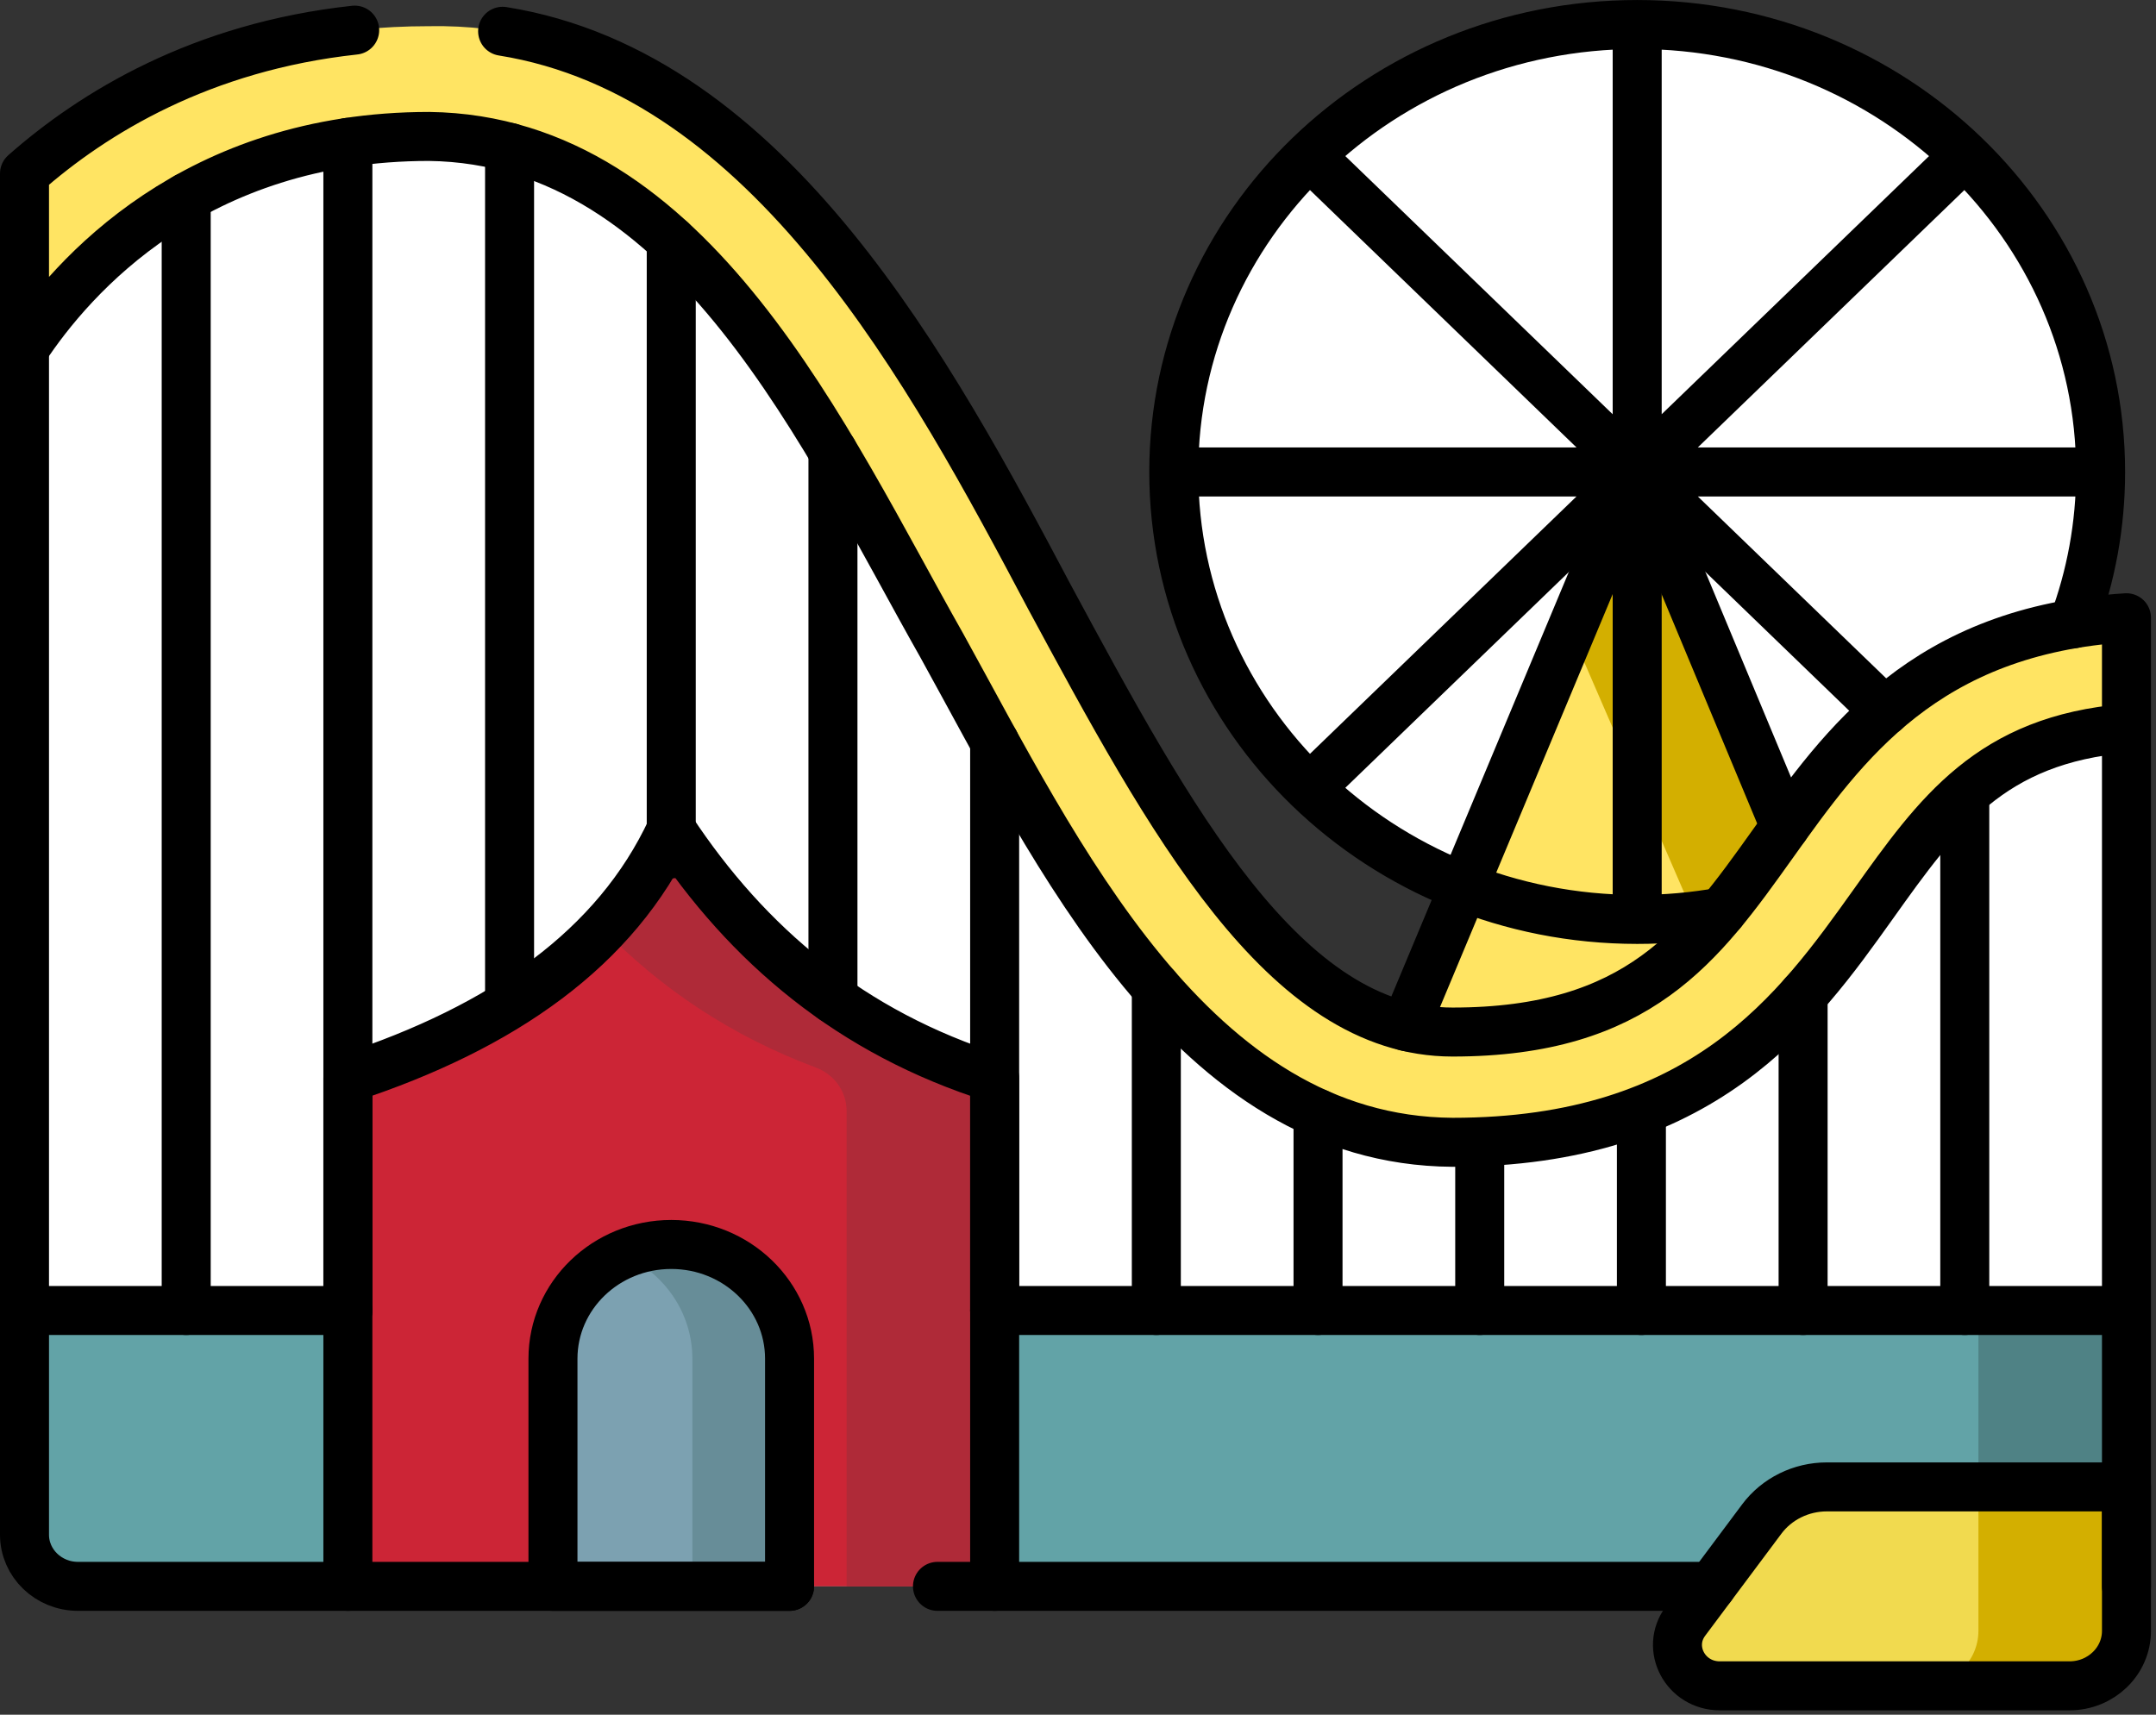 <svg xmlns="http://www.w3.org/2000/svg" width="88" height="70" viewBox="0 0 88 70" fill="none"><rect x="0" y="0" width="88" height="70" fill="#333333" stroke="none"/><path d="M1.5 10.5V54.5L87 55.5L86 27.5C80 27.1 74.167 35 72 39C61.2 50.2 50.5 41 46.5 35C28.5 -7.8 9 0.833 1.5 10.5Z" fill="white"></path><circle cx="66.5" cy="19.5" r="18.5" fill="white"></circle><path d="M66.823 19.267L57.364 41.899L64.999 43.662L74.128 36.79L66.823 19.267Z" fill="#FFE463"></path><path d="M70.18 39.762L74.128 36.79L66.824 19.267L64.111 25.756L70.18 39.762Z" fill="#D3AF00"></path><path d="M86.795 64.761H3.184C1.978 64.761 1 63.817 1 62.652V53.5H86.795V64.761Z" fill="#62A3A7"></path><path d="M80.752 53.5H86.795V64.761H80.752V53.5Z" fill="#4F8285"></path><path d="M86.795 25.219V29.733C81.246 30.195 79.112 33.188 76.453 36.917C73.367 41.245 69.526 46.633 59.286 46.633C48.639 46.56 43.126 34.831 38.437 26.346C33.727 18.032 28.251 5.709 17.516 5.57C7.951 5.57 2.949 11.277 1 14.231V7.086C4.253 4.217 9.621 1.069 17.516 1.069C30.293 0.837 37.612 14.513 42.823 24.347C47.757 33.493 52.416 42.132 59.286 42.132C66.881 42.132 69.419 38.571 72.359 34.45C75.278 30.354 78.571 25.734 86.795 25.219Z" fill="#FFE463"></path><path d="M40.598 64.761H14.199V44.012C20.532 41.938 25.147 38.701 27.398 33.865C30.514 38.584 34.73 42.158 40.598 44.012L40.598 64.761Z" fill="#CC2536"></path><path d="M27.398 33.865C26.696 35.375 25.763 36.728 24.619 37.94C26.989 40.364 29.839 42.288 33.297 43.58C33.667 43.717 33.985 43.959 34.21 44.275C34.434 44.59 34.554 44.964 34.555 45.347V64.761H40.597V44.012C34.73 42.158 30.514 38.584 27.398 33.865Z" fill="#AF2A38"></path><path d="M32.227 64.761H22.57V55.467C22.57 52.892 24.732 50.804 27.398 50.804C30.065 50.804 32.227 52.892 32.227 55.467V64.761Z" fill="#7CA1B1"></path><path d="M27.398 50.804C26.691 50.804 26.02 50.952 25.415 51.216C27.092 51.947 28.26 53.575 28.26 55.467V64.761H32.227V55.467C32.227 52.892 30.065 50.804 27.398 50.804Z" fill="#678D98"></path><path d="M84.47 68.822H70.197C68.789 68.822 67.974 67.282 68.797 66.179L71.91 62.011C72.213 61.606 72.611 61.275 73.072 61.047C73.534 60.82 74.044 60.701 74.562 60.701H86.795V66.577C86.795 67.817 85.754 68.822 84.47 68.822Z" fill="#F1DA4F"></path><path d="M80.752 60.701V66.577C80.752 67.817 79.711 68.822 78.427 68.822H84.47C85.754 68.822 86.795 67.817 86.795 66.577V60.701H80.752Z" fill="#D3AF00"></path><path d="M32.227 64.761H3.184C1.979 64.761 1 63.818 1 62.652V53.5H14.199M69.855 64.761H38.264M40.597 53.5H86.795M86.795 53.5V64.761M86.795 53.5V29.733M20.515 1.277C31.465 3.027 38.034 15.309 42.823 24.347C47.757 33.493 52.416 42.132 59.286 42.132C66.881 42.132 69.419 38.571 72.359 34.45C75.278 30.354 78.571 25.734 86.795 25.219V29.733M86.795 29.733C81.246 30.195 79.112 33.188 76.454 36.917C73.367 41.245 69.526 46.633 59.287 46.633C48.639 46.56 43.126 34.831 38.437 26.346C33.727 18.032 28.251 5.709 17.516 5.57C7.951 5.57 2.949 11.277 1 14.231V7.086C3.817 4.601 8.22 1.908 14.477 1.23" stroke="black" stroke-width="2" stroke-miterlimit="10" stroke-linecap="round" stroke-linejoin="round"></path><path d="M84.622 25.466C85.345 23.53 85.739 21.443 85.739 19.267C85.739 9.178 77.269 1.001 66.824 1.001C56.377 1.001 47.909 9.178 47.909 19.267C47.909 29.355 56.377 37.534 66.824 37.534C68.003 37.534 69.156 37.429 70.275 37.229M80.198 6.35L53.449 32.183M76.934 29.031L53.449 6.35M66.824 1V37.533M85.738 19.267H47.909M1 14.231V53.5M7.6 8.057V53.5M14.199 5.813V53.5M20.799 6.017V40.779M27.398 9.816V34.86M33.998 18.433V40.779M40.598 30.298V53.5M47.197 40.316V53.5M53.797 45.455V53.5M60.397 46.633V53.5M66.996 45.455V53.5M73.596 40.618V53.5M80.195 32.453V53.5" stroke="black" stroke-width="2" stroke-miterlimit="10" stroke-linecap="round" stroke-linejoin="round"></path><path d="M57.481 41.925L57.364 41.898L66.824 19.267L72.859 33.748M14.199 64.761V44.012C20.532 41.938 25.147 38.701 27.398 33.865C30.514 38.584 34.73 42.158 40.598 44.012V64.761" stroke="black" stroke-width="2" stroke-miterlimit="10" stroke-linecap="round" stroke-linejoin="round"></path><path d="M32.227 64.761H22.57V55.467C22.57 52.892 24.732 50.804 27.398 50.804C30.065 50.804 32.227 52.892 32.227 55.467V64.761ZM84.47 68.822H70.197C68.789 68.822 67.974 67.282 68.797 66.18L71.91 62.011C72.213 61.606 72.612 61.275 73.073 61.048C73.534 60.82 74.044 60.701 74.562 60.701H86.795V66.577C86.795 67.817 85.754 68.822 84.47 68.822Z" stroke="black" stroke-width="2" stroke-miterlimit="10" stroke-linecap="round" stroke-linejoin="round"></path></svg>